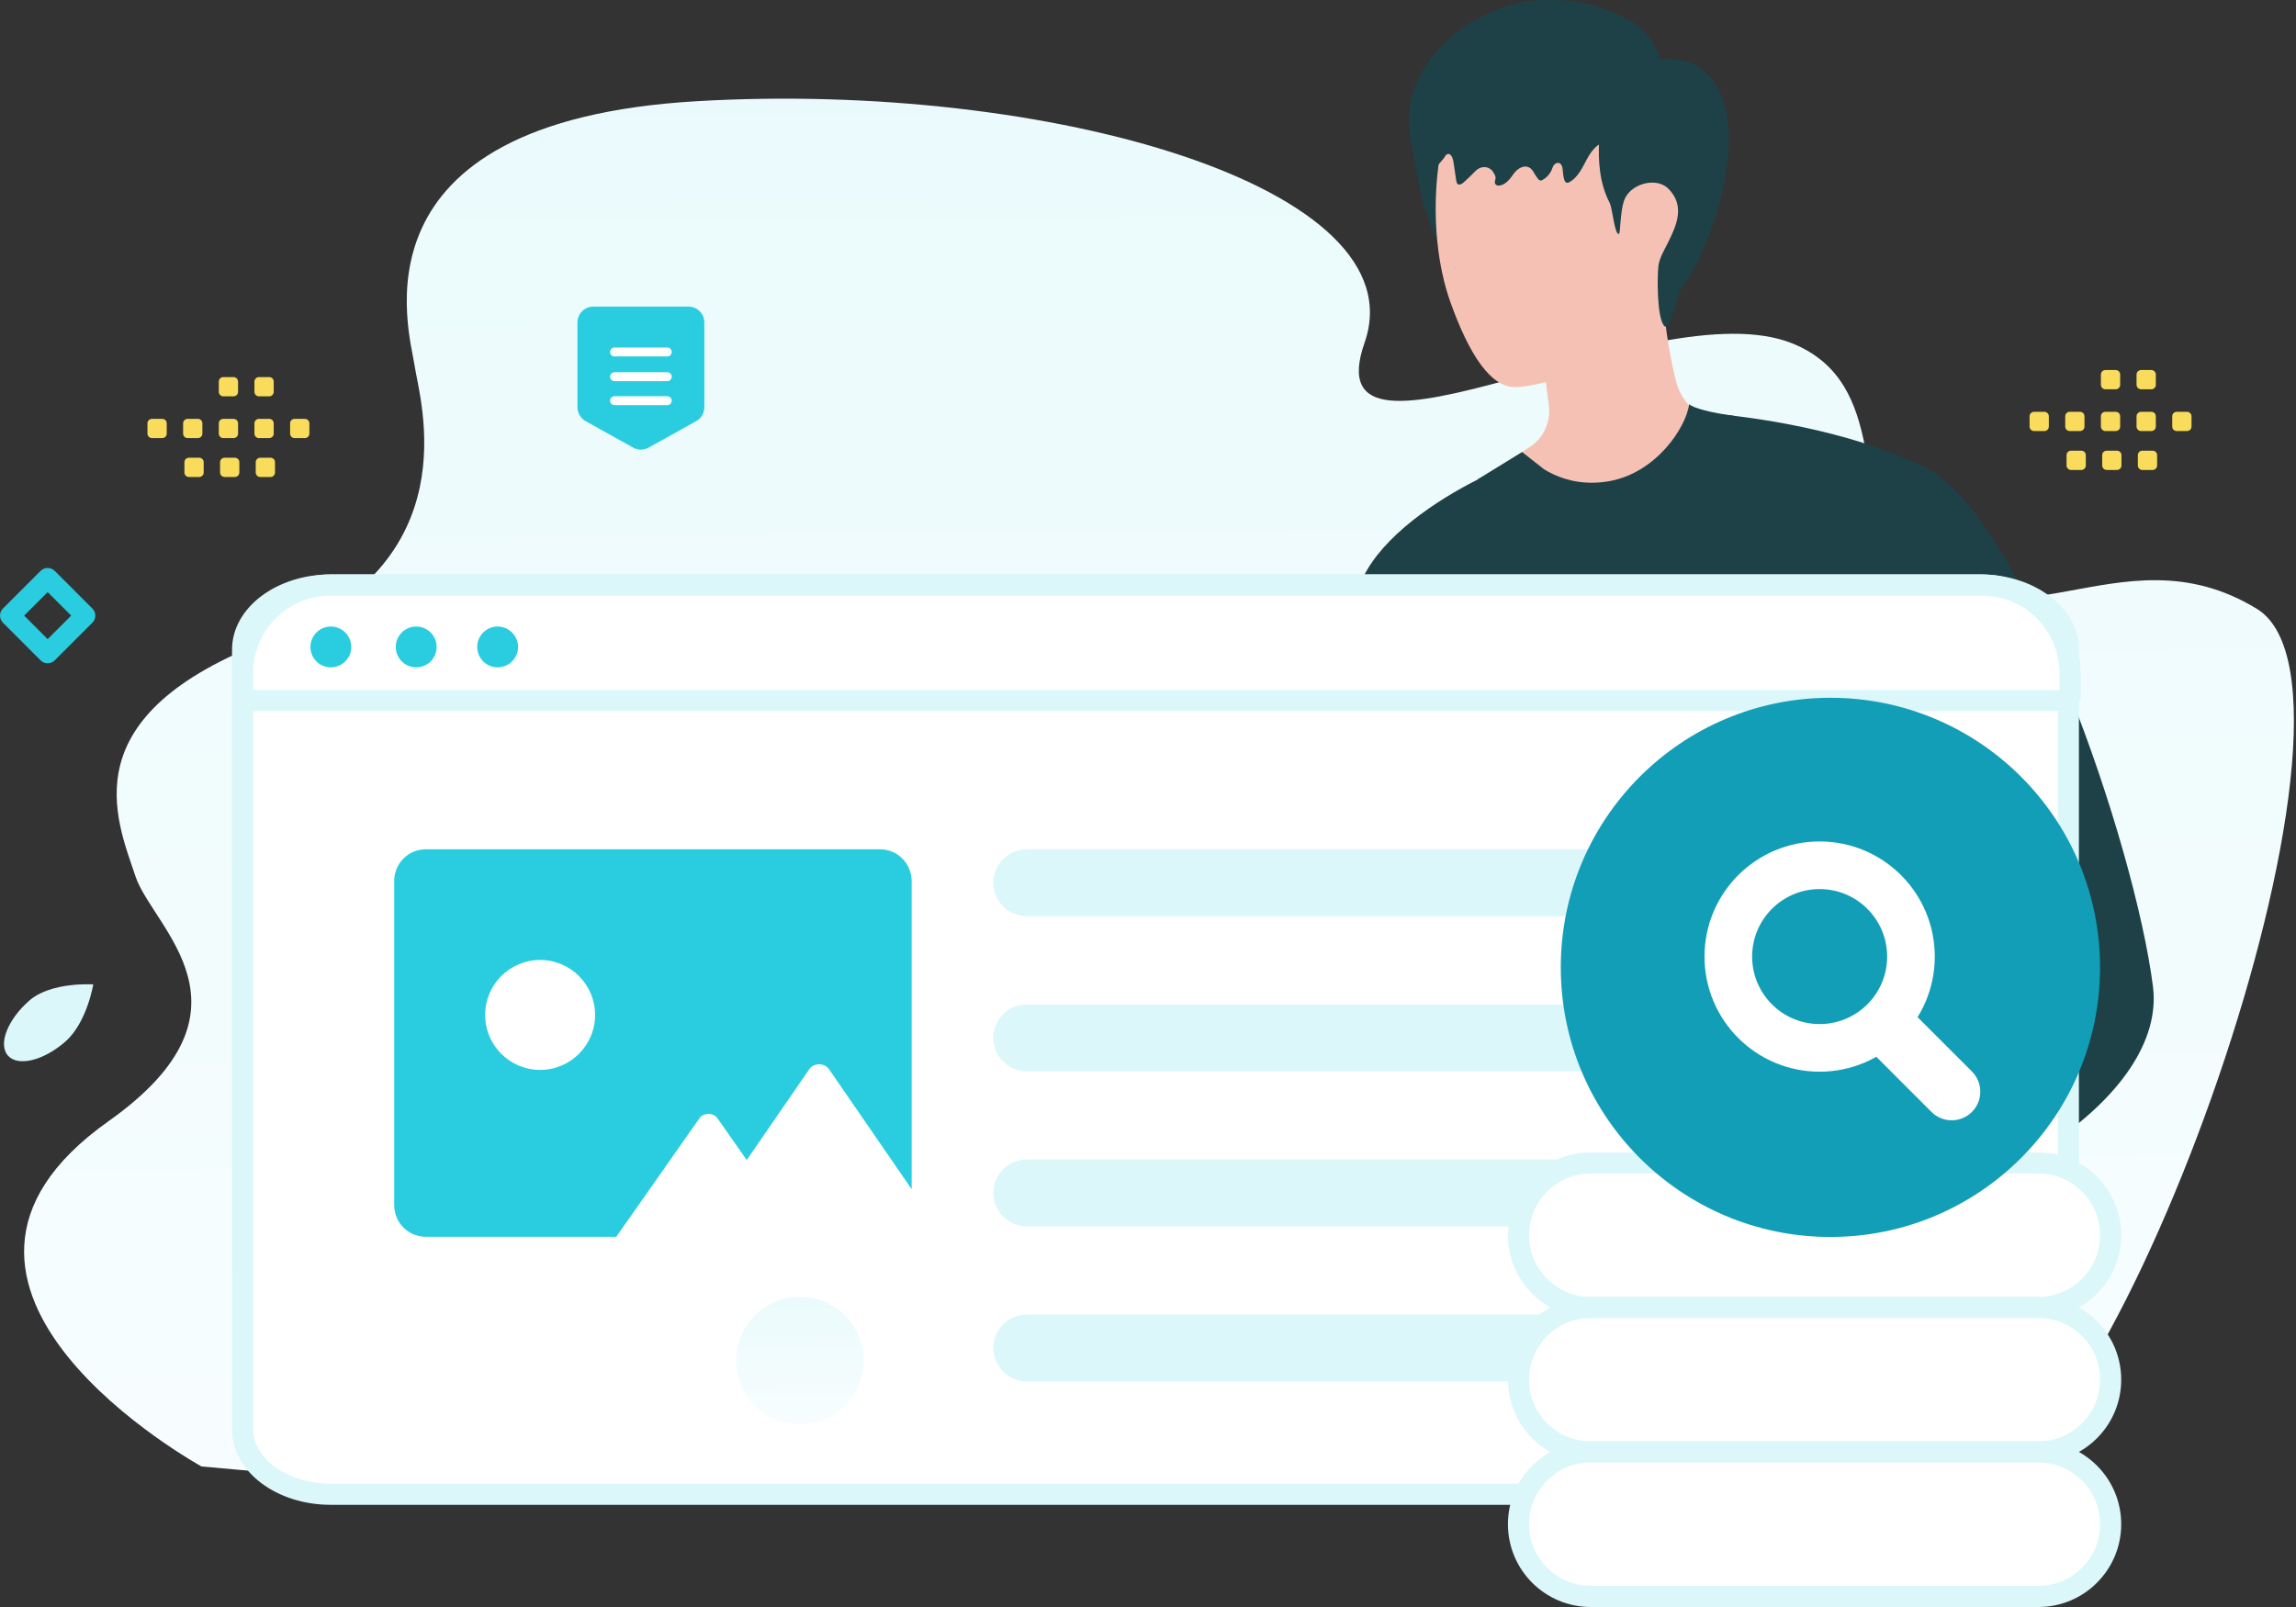 <svg width="200" height="140" viewBox="0 0 200 140" fill="none" xmlns="http://www.w3.org/2000/svg">
<rect x="0" y="0" width="200" height="140" fill="#333333" stroke="none"/>
<path d="M60.696 8.816C91.403 7.027 123.598 16.346 118.866 29.854C114.133 43.362 144.166 25.056 156.151 29.927C164.684 33.394 161.273 43.949 165.401 48.202C174.866 57.954 184.546 45.674 196.592 53.042C208.638 60.41 183.976 129.177 171.391 129.561L27.857 128.686L17.556 127.756C17.556 127.756 -10.936 112.114 9.446 97.683C23.227 87.927 13.311 80.841 11.812 76.374C10.091 71.246 6.076 62.288 23.571 55.715C41.067 49.142 36.55 34.839 36.12 31.878C35.69 28.915 29.99 10.606 60.696 8.816Z" fill="url(#paint0_linear_46_252)"/>
<path d="M131.266 40.231C132.568 42.272 135.967 44.651 138.378 44.618C146.591 44.468 149.295 38.873 150.181 36.836C150.015 36.795 149.734 36.763 149.535 36.738C148.023 36.519 146.477 35.023 146.026 33.335C145.445 31.139 144.729 26.846 144.814 24.118L134.426 29.867C134.442 30.656 134.495 31.518 134.568 32.388C134.621 32.916 134.674 33.437 134.735 33.941C134.792 34.425 134.857 34.884 134.918 35.307C135.109 36.73 134.475 38.141 133.275 38.926L131.266 40.231Z" fill="#F5C1B5"/>
<path d="M130.373 17.868C130.933 19.34 130.698 21.012 130.128 22.479C129.726 23.516 128.831 22.601 127.717 22.622C125.994 22.65 124.648 20.857 123.607 16.104C122.944 12.615 122.777 10.847 122.911 10.509C123.387 9.301 124.956 8.655 126.25 8.541" fill="#1E4147"/>
<path d="M127.75 7.414C125.034 10.688 124.046 19.897 126.339 26.313C127.969 30.875 129.864 33.819 132.076 33.725C135.435 33.583 141.944 30.822 144.063 28.517C147.88 24.365 146.771 16.226 145.982 11.102C145.266 6.447 143.087 0.401 137.236 1.551C133.389 2.303 130.185 4.475 127.75 7.414Z" fill="#F5C1B5"/>
<path d="M143.116 11.03C142.514 11.804 141.452 11.975 140.577 12.127C139.401 12.333 138.819 12.762 138.208 13.912C137.822 14.646 137.435 15.451 136.743 15.849C136.181 16.174 136.202 15.344 136.112 14.701C136.104 14.645 136.093 14.589 136.077 14.535C135.941 14.022 135.395 14.11 135.233 14.616C135.087 15.071 134.774 15.455 134.375 15.67C134.309 15.705 134.24 15.735 134.171 15.722C134.078 15.709 134.004 15.622 133.943 15.543C133.815 15.378 133.688 15.168 133.556 14.946C133.125 14.216 132.309 14.479 131.827 15.176C131.526 15.608 131.168 16.055 130.676 16.155C130.517 16.19 130.317 16.164 130.244 16.011C130.151 15.823 130.297 15.635 130.273 15.442C130.252 15.263 130.175 15.184 130.09 15.031C129.754 14.436 128.988 14.415 128.515 14.909C128.187 15.252 127.845 15.582 127.489 15.897C127.338 16.028 127.119 16.16 126.968 16.028C126.887 15.958 126.866 15.84 126.85 15.726C126.765 15.171 126.683 14.616 126.598 14.06C126.549 13.75 126.382 13.343 126.097 13.422C125.959 13.461 125.878 13.606 125.8 13.737C125.707 13.903 124.034 15.796 124.001 15.652C123.741 14.577 123.208 13.597 122.947 12.521C121.263 5.599 128.738 0.032 134.448 0.002C135.718 -0.007 136.877 0.013 138.111 0.306C139.425 0.621 140.813 1.121 142.005 1.825C143.678 2.809 144.943 4.597 144.618 6.731" fill="#1E4147"/>
<path d="M140.429 8.655C139.6 9.594 139.38 10.915 139.303 12.164C139.189 14.046 139.344 16.002 140.214 17.673C140.462 18.148 140.645 20.503 141.027 20.373C141.149 20.332 141.129 18.506 141.45 17.523C141.946 15.998 144.231 15.416 145.26 16.38C146.902 17.913 145.939 19.775 145.394 20.934C145.068 21.633 144.552 22.418 144.463 23.158C144.353 24.105 144.32 27.557 144.938 28.362C145.455 29.037 146.003 25.776 146.471 25.134C149.931 20.348 153.249 8.162 147.341 5.52C146.443 5.117 143.67 4.91 142.828 5.422L140.429 8.655ZM118.554 105.522C118.212 105.579 117.867 105.628 117.509 105.641C115.606 105.701 113.768 105.283 111.91 104.965C110.275 104.685 109.832 104.53 109.865 102.558C110.15 86.941 112.447 71.364 116.578 56.3C117.208 53.998 117.895 51.681 119.103 49.623C121.164 46.114 125.897 43.085 129.528 41.386C130.04 41.146 132.163 42.496 132.679 42.264C133.131 42.061 133.529 41.743 133.984 41.544C135.318 40.963 136.212 42.178 137.327 42.687C137.904 42.947 138.546 43.114 139.181 43.085C139.697 43.065 140.165 42.752 140.636 42.996C142.759 44.094 148.028 35.945 148.028 35.945L150.317 38.324L156.998 45.321L173.693 68.323C173.693 68.323 176.722 87.173 178.804 99.529C179.165 101.66 180.597 106.267 180.881 107.881C180.82 107.531 166.63 107.438 165.866 107.438H136.944C135.322 107.438 130.959 108.125 129.821 106.933C128.418 105.47 126.796 98.753 126.71 96.87C126.43 90.539 126.865 84.257 126.95 77.89C126.913 80.48 126.169 82.822 125.852 85.359C125.442 88.624 124.856 91.885 124.328 95.134C123.905 97.744 123.498 100.363 123.173 102.989C123.027 104.173 123.214 104.876 122.213 105.34C121.372 105.726 119.538 105.356 118.554 105.522Z" fill="#1E4147"/>
<path d="M125.599 100.115C126.371 99.797 131.141 98.615 133.292 98.167C134.418 97.936 139.525 96.61 140.708 96.61C141.891 96.61 143.501 98.301 143.501 98.301L143.074 104.12C141.936 104.006 140.411 104.596 139.594 104.71C138.776 104.823 135.999 104.839 134.292 103.982C134.194 103.933 134.105 103.88 134.015 103.827C133.328 104.437 132.466 105.031 131.511 105.079C131.511 105.079 130.763 105.002 130.836 104.701C130.868 104.555 131.364 103.799 131.86 103.059C131.128 103.803 129.933 105.01 128.555 105.079C128.555 105.079 127.807 105.002 127.88 104.701C127.92 104.522 128.636 103.453 129.213 102.603C129.205 102.611 129.193 102.615 129.189 102.624C128.583 103.156 127.144 104.994 125.44 105.079C125.44 105.079 124.692 105.002 124.765 104.701C124.79 104.592 125.074 104.14 125.42 103.616C124.916 104.003 124.375 104.341 123.806 104.624C121.964 105.535 120.915 104.844 120.915 104.624C120.911 104.4 124.826 100.432 125.599 100.115Z" fill="#F8AE9D"/>
<path d="M142.183 93.357C142.183 93.357 139.215 95.041 139.479 98.619C139.743 102.197 140.817 106.344 145.298 105.909C149.778 105.478 142.183 93.357 142.183 93.357Z" fill="#1E4147"/>
<path d="M144.575 105.555C155.317 109.284 169.69 105.722 178.802 99.53C184.511 95.659 188.154 90.743 187.54 85.941C185.95 73.467 176.147 44.875 167.666 40.703C161.9 37.865 154.907 36.69 151.007 36.218C149.178 35.995 148.035 35.942 148.035 35.942L149.45 39.935L156.533 59.907C156.797 71.759 165.279 78.797 163.592 81.558C161.904 84.311 148.58 87.283 141.582 91.995C139.647 93.305 137.191 102.774 144.575 105.555Z" fill="#1E4147"/>
<path d="M156.533 59.907C156.525 62.155 156.838 64.407 157.423 66.587C158.013 68.766 158.875 70.868 159.875 72.893C160.375 73.906 160.908 74.898 161.457 75.878C161.998 76.862 162.555 77.838 163.01 78.838C163.234 79.338 163.429 79.854 163.506 80.362C163.526 80.611 163.547 80.867 163.478 81.082C163.461 81.2 163.392 81.289 163.352 81.395C163.274 81.489 163.222 81.59 163.124 81.68C162.396 82.408 161.355 82.9 160.367 83.375C156.309 85.225 151.999 86.596 147.893 88.442C145.839 89.365 143.806 90.361 141.916 91.605L141.566 91.841C141.448 91.922 141.338 92.028 141.225 92.121C141.015 92.324 140.833 92.554 140.684 92.804C140.383 93.296 140.18 93.833 140.021 94.378C139.72 95.472 139.594 96.598 139.586 97.724C139.659 96.606 139.846 95.488 140.176 94.427C140.525 93.374 141.066 92.349 142.078 91.857C143.977 90.678 146.014 89.739 148.08 88.873C150.149 88.019 152.243 87.21 154.345 86.425C156.447 85.628 158.562 84.868 160.627 83.924C161.644 83.42 162.689 82.945 163.555 82.07C163.665 81.965 163.754 81.818 163.848 81.692C163.917 81.537 164.01 81.391 164.035 81.229C164.132 80.903 164.1 80.582 164.071 80.277C163.974 79.675 163.754 79.13 163.518 78.61C163.035 77.569 162.469 76.597 161.92 75.618C161.371 74.638 160.818 73.666 160.294 72.678C158.2 68.742 156.744 64.412 156.533 59.907Z" fill="white"/>
<path d="M128.694 41.772C129.719 42.789 134.281 46.037 138.631 46.037C139.402 46.036 140.171 45.964 140.928 45.822C144.58 45.155 147.654 42.72 149.451 39.93C149.779 39.417 150.068 38.88 150.317 38.324C150.642 37.625 150.874 36.909 151.008 36.218C149.178 35.994 147.43 35.535 147.145 35.21C146.836 37.34 144.205 41.187 140.221 41.91C139.752 41.998 139.275 42.045 138.798 42.053H138.79C136.919 42.085 135.484 41.487 134.504 40.886C134.496 40.886 132.597 39.389 132.589 39.381L128.694 41.772Z" fill="#1E4147"/>
<path d="M125.83 88.221C125.841 88.022 125.816 87.825 125.823 87.626C125.831 87.411 125.855 87.2 125.871 86.985L125.989 85.754C126.065 84.915 126.14 84.077 126.204 83.237C126.33 81.575 126.416 79.906 126.461 78.238C126.547 74.904 126.498 71.562 126.274 68.234C126.213 67.302 126.135 66.373 126.049 65.444C126.001 64.967 125.952 64.491 125.901 64.015C125.85 63.547 125.774 63.083 125.768 62.61C125.764 62.317 126.205 62.297 126.271 62.569C126.466 63.379 126.495 64.248 126.579 65.075C126.658 65.906 126.729 66.737 126.792 67.571C126.913 69.252 126.994 70.934 127.034 72.618C127.106 75.97 126.986 79.323 126.7 82.666C126.619 83.607 126.525 84.542 126.412 85.476C126.355 85.953 126.291 86.429 126.221 86.903C126.19 87.113 126.161 87.323 126.121 87.529C126.071 87.77 125.981 87.993 125.931 88.235C125.903 88.29 125.823 88.27 125.83 88.221Z" fill="white"/>
<path d="M126.767 23.329C126.738 23.329 126.661 23.284 126.726 23.284C126.758 23.284 126.831 23.329 126.767 23.329Z" fill="#CC6144"/>
<path d="M172.507 130.175H28.797C26.632 130.175 24.696 129.513 23.314 128.47C21.933 127.427 21.134 126.033 21.134 124.544V56.596C21.134 55.107 21.933 53.713 23.314 52.67C24.696 51.628 26.632 50.965 28.797 50.965H172.507C174.671 50.965 176.607 51.628 177.989 52.67C179.37 53.713 180.169 55.107 180.169 56.596V124.544C180.169 126.033 179.37 127.427 177.989 128.47C176.607 129.513 174.671 130.175 172.507 130.175Z" fill="white"/>
<path fill-rule="evenodd" clip-rule="evenodd" d="M23.869 53.406C25.077 52.494 26.814 51.886 28.797 51.886L23.869 53.406ZM22.76 51.935C24.316 50.761 26.451 50.044 28.797 50.044H172.507C174.852 50.044 176.988 50.761 178.544 51.935C180.101 53.11 181.09 54.755 181.09 56.596V124.544C181.09 126.385 180.101 128.03 178.544 129.205C176.988 130.379 174.852 131.097 172.507 131.097H28.797C26.451 131.097 24.316 130.379 22.76 129.205L22.759 129.205C21.203 128.03 20.213 126.385 20.213 124.544V56.596C20.213 54.755 21.203 53.11 22.759 51.935L22.76 51.935ZM28.797 51.886H172.507H28.797ZM172.507 51.886C174.49 51.886 176.227 52.494 177.434 53.406L172.507 51.886ZM177.434 53.406C178.641 54.316 179.248 55.459 179.248 56.596L177.434 53.406ZM23.869 53.406C22.663 54.316 22.055 55.459 22.055 56.596V124.544C22.055 125.681 22.663 126.824 23.869 127.735C25.077 128.646 26.814 129.254 28.797 129.254H172.507C174.49 129.254 176.227 128.646 177.434 127.735C178.641 126.824 179.248 125.681 179.248 124.544V56.596" fill="#DCF7FA"/>
<path fill-rule="evenodd" clip-rule="evenodd" d="M34.336 76.763V104.976C34.336 106.507 35.562 107.747 37.076 107.747H53.684L60.933 97.414C61.279 96.921 62.143 96.921 62.489 97.414L65.027 101.033L65.047 101.061L65.064 101.036L70.507 93.132C70.884 92.585 71.827 92.585 72.203 93.132L79.412 103.601V76.763C79.412 75.231 78.183 73.991 76.672 73.991H37.076C35.562 73.991 34.336 75.231 34.336 76.763Z" fill="#2ACDDF"/>
<path d="M47.049 93.208C44.404 93.208 42.26 91.064 42.26 88.419C42.26 85.775 44.404 83.631 47.049 83.631C49.693 83.631 51.837 85.775 51.837 88.419C51.837 91.064 49.693 93.208 47.049 93.208Z" fill="white"/>
<path d="M180.316 61.033H21.134V58.635C21.134 54.4 24.569 50.965 28.804 50.965H172.646C176.881 50.965 180.316 54.4 180.316 58.635V61.033Z" fill="white"/>
<path fill-rule="evenodd" clip-rule="evenodd" d="M28.805 51.886C25.078 51.886 22.055 54.908 22.055 58.635V60.112H179.395V58.635C179.395 54.908 176.373 51.886 172.646 51.886H28.805ZM180.316 61.033H181.238V58.635C181.238 53.891 177.39 50.044 172.646 50.044H28.805C24.061 50.044 20.213 53.891 20.213 58.635V61.954H180.316V61.033Z" fill="#DCF7FA"/>
<path d="M28.819 58.141C29.291 58.141 29.744 57.954 30.077 57.62C30.411 57.287 30.599 56.834 30.599 56.362C30.599 55.89 30.411 55.438 30.077 55.104C29.744 54.77 29.291 54.583 28.819 54.583C28.348 54.583 27.895 54.77 27.561 55.104C27.228 55.438 27.04 55.89 27.04 56.362C27.04 56.834 27.228 57.287 27.561 57.62C27.895 57.954 28.348 58.141 28.819 58.141ZM36.232 58.141C36.468 58.145 36.702 58.101 36.92 58.013C37.139 57.925 37.338 57.794 37.506 57.629C37.673 57.463 37.806 57.266 37.897 57.048C37.988 56.831 38.035 56.598 38.035 56.362C38.035 56.126 37.988 55.893 37.897 55.675C37.806 55.458 37.673 55.261 37.505 55.095C37.338 54.93 37.139 54.799 36.92 54.711C36.702 54.623 36.468 54.58 36.232 54.583C35.764 54.589 35.318 54.779 34.989 55.112C34.66 55.445 34.476 55.894 34.476 56.362C34.476 56.83 34.66 57.279 34.989 57.612C35.318 57.945 35.764 58.135 36.232 58.141ZM43.349 58.141C43.821 58.141 44.273 57.954 44.607 57.62C44.94 57.286 45.128 56.834 45.128 56.362C45.127 55.89 44.94 55.438 44.606 55.104C44.273 54.77 43.82 54.583 43.348 54.583C42.876 54.583 42.424 54.771 42.09 55.104C41.757 55.438 41.569 55.891 41.569 56.362C41.569 56.834 41.757 57.287 42.09 57.62C42.424 57.954 42.877 58.142 43.349 58.141Z" fill="#2ACDDF"/>
<path d="M164.357 73.991H89.445C87.834 73.991 86.528 75.297 86.528 76.908C86.528 78.519 87.834 79.825 89.445 79.825H164.357C165.968 79.825 167.274 78.519 167.274 76.908C167.274 75.297 165.968 73.991 164.357 73.991Z" fill="#DCF7FA"/>
<path d="M164.357 87.5H89.445C87.834 87.5 86.528 88.806 86.528 90.417C86.528 92.028 87.834 93.333 89.445 93.333H164.357C165.968 93.333 167.274 92.028 167.274 90.417C167.274 88.806 165.968 87.5 164.357 87.5Z" fill="#DCF7FA"/>
<path d="M164.357 101.009H89.445C87.834 101.009 86.528 102.315 86.528 103.926C86.528 105.536 87.834 106.842 89.445 106.842H164.357C165.968 106.842 167.274 105.536 167.274 103.926C167.274 102.315 165.968 101.009 164.357 101.009Z" fill="#DCF7FA"/>
<path d="M164.357 114.518H89.445C87.834 114.518 86.528 115.824 86.528 117.434C86.528 119.045 87.834 120.351 89.445 120.351H164.357C165.968 120.351 167.274 119.045 167.274 117.434C167.274 115.824 165.968 114.518 164.357 114.518Z" fill="#DCF7FA"/>
<path d="M177.559 101.316H138.568C135.092 101.316 132.274 104.134 132.274 107.61C132.274 111.086 135.092 113.903 138.568 113.903H177.559C181.035 113.903 183.853 111.086 183.853 107.61C183.853 104.134 181.035 101.316 177.559 101.316Z" fill="white"/>
<path fill-rule="evenodd" clip-rule="evenodd" d="M138.568 102.237C135.601 102.237 133.195 104.642 133.195 107.61C133.195 110.577 135.601 112.983 138.568 112.983H177.559C180.527 112.983 182.932 110.577 182.932 107.61C182.932 104.642 180.527 102.237 177.559 102.237H138.568ZM131.353 107.61C131.353 103.625 134.583 100.395 138.568 100.395H177.559C181.544 100.395 184.774 103.625 184.774 107.61C184.774 111.594 181.544 114.825 177.559 114.825H138.568C134.583 114.825 131.353 111.594 131.353 107.61Z" fill="#DCF7FA"/>
<path d="M177.559 113.904H138.568C135.092 113.904 132.274 116.721 132.274 120.197C132.274 123.673 135.092 126.491 138.568 126.491H177.559C181.035 126.491 183.853 123.673 183.853 120.197C183.853 116.721 181.035 113.904 177.559 113.904Z" fill="white"/>
<path fill-rule="evenodd" clip-rule="evenodd" d="M138.568 114.825C135.601 114.825 133.195 117.23 133.195 120.197C133.195 123.165 135.601 125.57 138.568 125.57H177.559C180.527 125.57 182.932 123.165 182.932 120.197C182.932 117.23 180.527 114.825 177.559 114.825H138.568ZM131.353 120.197C131.353 116.213 134.583 112.982 138.568 112.982H177.559C181.544 112.982 184.774 116.213 184.774 120.197C184.774 124.182 181.544 127.412 177.559 127.412H138.568C134.583 127.412 131.353 124.182 131.353 120.197Z" fill="#DCF7FA"/>
<path d="M177.559 126.491H138.568C135.092 126.491 132.274 129.309 132.274 132.785C132.274 136.261 135.092 139.079 138.568 139.079H177.559C181.035 139.079 183.853 136.261 183.853 132.785C183.853 129.309 181.035 126.491 177.559 126.491Z" fill="white"/>
<path fill-rule="evenodd" clip-rule="evenodd" d="M138.568 127.412C135.601 127.412 133.195 129.818 133.195 132.785C133.195 135.752 135.601 138.158 138.568 138.158H177.559C180.527 138.158 182.932 135.752 182.932 132.785C182.932 129.818 180.527 127.412 177.559 127.412H138.568ZM131.353 132.785C131.353 128.8 134.583 125.57 138.568 125.57H177.559C181.544 125.57 184.774 128.8 184.774 132.785C184.774 136.77 181.544 140 177.559 140H138.568C134.583 140 131.353 136.77 131.353 132.785Z" fill="#DCF7FA"/>
<path d="M159.444 107.763C172.415 107.763 182.931 97.248 182.931 84.276C182.931 71.305 172.415 60.79 159.444 60.79C146.473 60.79 135.957 71.305 135.957 84.276C135.957 97.248 146.473 107.763 159.444 107.763Z" fill="#139EB7"/>
<path fill-rule="evenodd" clip-rule="evenodd" d="M166.461 83.336C166.461 87.729 162.9 91.291 158.506 91.291C154.113 91.291 150.551 87.729 150.551 83.336C150.551 78.943 154.113 75.381 158.506 75.381C162.9 75.381 166.461 78.943 166.461 83.336Z" fill="#139EB7"/>
<path d="M152.125 83.336C152.125 79.812 154.982 76.956 158.505 76.956C162.029 76.956 164.886 79.812 164.886 83.336C164.886 86.86 162.029 89.716 158.505 89.716C154.982 89.716 152.125 86.86 152.125 83.336ZM158.505 73.807C153.242 73.807 148.976 78.073 148.976 83.336C148.976 88.599 153.242 92.865 158.505 92.865C163.768 92.865 168.035 88.599 168.035 83.336C168.035 78.073 163.768 73.807 158.505 73.807Z" fill="white" stroke="white" stroke-linecap="round" stroke-linejoin="round"/>
<path fill-rule="evenodd" clip-rule="evenodd" d="M168.195 93.026L164.795 89.627L168.195 93.026Z" fill="#139EB7"/>
<path d="M163.883 91.8L164.237 91.446L163.883 91.8L168.601 96.517C169.378 97.294 170.639 97.294 171.417 96.517C172.194 95.739 172.194 94.478 171.417 93.7L166.699 88.983C165.922 88.206 164.661 88.206 163.883 88.983C163.106 89.761 163.106 91.022 163.883 91.8Z" fill="white" stroke="white" stroke-linecap="round" stroke-linejoin="round"/>
<path fill-rule="evenodd" clip-rule="evenodd" d="M13.236 36.489H14.132C14.348 36.489 14.523 36.666 14.523 36.88V37.776C14.523 37.993 14.346 38.167 14.132 38.167H13.236C13.021 38.167 12.845 37.991 12.845 37.776V36.88C12.845 36.829 12.855 36.778 12.874 36.73C12.894 36.683 12.923 36.64 12.959 36.603C12.995 36.567 13.039 36.538 13.086 36.519C13.134 36.499 13.184 36.489 13.236 36.489ZM16.342 36.489H17.238C17.452 36.489 17.629 36.666 17.629 36.88V37.776C17.629 37.993 17.452 38.167 17.238 38.167H16.342C16.127 38.167 15.951 37.991 15.951 37.776V36.88C15.951 36.666 16.127 36.489 16.342 36.489ZM19.45 36.489H20.346C20.56 36.489 20.737 36.666 20.737 36.88V37.776C20.737 37.993 20.56 38.167 20.346 38.167H19.45C19.346 38.167 19.247 38.126 19.174 38.052C19.1 37.979 19.059 37.88 19.059 37.776V36.88C19.059 36.829 19.069 36.778 19.088 36.73C19.108 36.683 19.137 36.64 19.173 36.604C19.209 36.567 19.252 36.538 19.3 36.519C19.347 36.499 19.398 36.489 19.45 36.489ZM22.556 36.489H23.452C23.666 36.489 23.843 36.666 23.843 36.88V37.776C23.843 37.993 23.666 38.167 23.452 38.167H22.556C22.452 38.167 22.352 38.126 22.279 38.053C22.205 37.979 22.163 37.88 22.163 37.776V36.88C22.164 36.777 22.206 36.678 22.279 36.605C22.353 36.531 22.452 36.49 22.556 36.489ZM25.662 36.489H26.558C26.662 36.489 26.761 36.531 26.835 36.604C26.908 36.677 26.95 36.776 26.95 36.88V37.776C26.95 37.993 26.774 38.167 26.558 38.167H25.662C25.447 38.167 25.271 37.991 25.271 37.776V36.88C25.271 36.666 25.447 36.489 25.662 36.489ZM16.456 39.876H17.351C17.566 39.876 17.743 40.052 17.743 40.267V41.165C17.743 41.38 17.566 41.556 17.351 41.556H16.456C16.352 41.556 16.253 41.514 16.179 41.441C16.106 41.368 16.065 41.269 16.065 41.165V40.269C16.064 40.218 16.074 40.166 16.094 40.119C16.113 40.071 16.142 40.028 16.178 39.991C16.215 39.955 16.258 39.926 16.306 39.906C16.353 39.886 16.404 39.876 16.456 39.876ZM19.562 39.876H20.457C20.672 39.876 20.849 40.052 20.849 40.267V41.165C20.849 41.38 20.672 41.556 20.457 41.556H19.562C19.458 41.555 19.359 41.514 19.286 41.441C19.212 41.368 19.171 41.269 19.171 41.165V40.269C19.171 40.218 19.18 40.166 19.2 40.119C19.219 40.071 19.248 40.028 19.284 39.991C19.321 39.955 19.364 39.926 19.412 39.906C19.459 39.886 19.51 39.876 19.562 39.876ZM22.668 39.876H23.564C23.668 39.876 23.767 39.917 23.841 39.991C23.914 40.064 23.956 40.163 23.956 40.267V41.165C23.956 41.269 23.914 41.368 23.841 41.441C23.767 41.515 23.667 41.556 23.564 41.556H22.668C22.453 41.556 22.277 41.38 22.277 41.165V40.269C22.277 40.052 22.453 39.876 22.668 39.876ZM19.45 32.851H20.346C20.56 32.851 20.737 33.027 20.737 33.242V34.138C20.737 34.354 20.56 34.529 20.346 34.529H19.45C19.346 34.528 19.247 34.487 19.174 34.414C19.1 34.34 19.059 34.241 19.059 34.138V33.242C19.059 33.191 19.069 33.14 19.088 33.092C19.108 33.045 19.137 33.002 19.173 32.965C19.209 32.929 19.252 32.9 19.3 32.88C19.347 32.861 19.398 32.851 19.45 32.851ZM22.556 32.851H23.452C23.666 32.851 23.843 33.027 23.843 33.242V34.138C23.843 34.354 23.666 34.529 23.452 34.529H22.556C22.452 34.529 22.352 34.487 22.279 34.414C22.205 34.341 22.163 34.242 22.163 34.138V33.242C22.165 33.027 22.341 32.851 22.556 32.851ZM177.183 35.875H178.079C178.296 35.875 178.47 36.052 178.47 36.266V37.162C178.47 37.379 178.294 37.553 178.079 37.553H177.183C177.079 37.553 176.98 37.511 176.907 37.438C176.834 37.365 176.792 37.266 176.792 37.162V36.266C176.792 36.215 176.802 36.164 176.822 36.117C176.841 36.069 176.87 36.026 176.906 35.99C176.943 35.953 176.986 35.925 177.033 35.905C177.081 35.885 177.132 35.875 177.183 35.875ZM180.289 35.875H181.185C181.4 35.875 181.576 36.052 181.576 36.266V37.162C181.576 37.379 181.4 37.553 181.185 37.553H180.289C180.186 37.553 180.086 37.511 180.013 37.438C179.94 37.365 179.899 37.266 179.898 37.162V36.266C179.898 36.052 180.074 35.875 180.289 35.875ZM183.397 35.875H184.293C184.508 35.875 184.684 36.052 184.684 36.266V37.162C184.684 37.379 184.508 37.553 184.293 37.553H183.397C183.182 37.553 183.006 37.377 183.006 37.162V36.266C183.006 36.215 183.016 36.164 183.035 36.116C183.055 36.069 183.084 36.026 183.12 35.989C183.157 35.953 183.2 35.924 183.247 35.905C183.295 35.885 183.346 35.875 183.397 35.875ZM186.503 35.875H187.399C187.614 35.875 187.79 36.052 187.79 36.266V37.162C187.79 37.379 187.614 37.553 187.399 37.553H186.503C186.399 37.553 186.3 37.512 186.226 37.439C186.152 37.365 186.111 37.266 186.11 37.162V36.266C186.111 36.163 186.153 36.063 186.227 35.99C186.3 35.917 186.399 35.876 186.503 35.875ZM189.609 35.875H190.505C190.722 35.875 190.898 36.052 190.898 36.266V37.162C190.898 37.379 190.722 37.553 190.505 37.553H189.609C189.505 37.553 189.406 37.511 189.333 37.438C189.26 37.365 189.218 37.266 189.218 37.162V36.266C189.218 36.052 189.394 35.875 189.609 35.875ZM180.403 39.262H181.299C181.513 39.262 181.69 39.438 181.69 39.653V40.551C181.69 40.766 181.513 40.942 181.299 40.942H180.403C180.299 40.942 180.2 40.901 180.127 40.827C180.053 40.754 180.012 40.655 180.012 40.551V39.655C180.012 39.603 180.021 39.552 180.041 39.505C180.06 39.457 180.089 39.414 180.126 39.377C180.162 39.341 180.205 39.312 180.253 39.292C180.3 39.272 180.351 39.262 180.403 39.262ZM183.509 39.262H184.405C184.62 39.262 184.796 39.438 184.796 39.653V40.551C184.796 40.766 184.62 40.942 184.405 40.942H183.509C183.294 40.942 183.118 40.766 183.118 40.551V39.655C183.118 39.603 183.128 39.552 183.147 39.505C183.167 39.457 183.195 39.414 183.232 39.377C183.268 39.341 183.311 39.312 183.359 39.292C183.406 39.272 183.458 39.262 183.509 39.262ZM186.615 39.262H187.511C187.728 39.262 187.904 39.438 187.904 39.653V40.551C187.903 40.655 187.862 40.754 187.788 40.827C187.714 40.901 187.615 40.942 187.511 40.942H186.615C186.4 40.942 186.224 40.766 186.224 40.551V39.655C186.224 39.438 186.4 39.262 186.615 39.262ZM183.397 32.237H184.293C184.508 32.237 184.684 32.413 184.684 32.628V33.524C184.684 33.74 184.508 33.915 184.293 33.915H183.397C183.182 33.915 183.006 33.739 183.006 33.524V32.628C183.006 32.577 183.016 32.526 183.035 32.478C183.055 32.431 183.084 32.388 183.12 32.351C183.156 32.315 183.2 32.286 183.247 32.266C183.295 32.247 183.346 32.237 183.397 32.237ZM186.503 32.237H187.399C187.614 32.237 187.79 32.413 187.79 32.628V33.524C187.79 33.74 187.614 33.915 187.399 33.915H186.503C186.399 33.915 186.3 33.874 186.226 33.8C186.152 33.727 186.111 33.627 186.11 33.524V32.628C186.112 32.413 186.288 32.237 186.503 32.237Z" fill="#F9DC5C"/>
<path d="M5.687 90.748C7.582 89.09 8.123 85.761 8.123 85.761C8.123 85.761 4.45 85.51 2.555 87.168C0.66 88.825 -0.177 90.971 0.689 91.96C1.554 92.949 3.791 92.406 5.687 90.748Z" fill="#DCF7FA"/>
<path d="M69.672 124.095C72.741 124.095 75.228 121.608 75.228 118.539C75.228 115.47 72.741 112.982 69.672 112.982C66.603 112.982 64.116 115.47 64.116 118.539C64.116 121.608 66.603 124.095 69.672 124.095Z" fill="url(#paint1_linear_46_252)"/>
<path fill-rule="evenodd" clip-rule="evenodd" d="M50.301 35.479V28.095C50.301 27.913 50.336 27.733 50.406 27.566C50.475 27.398 50.577 27.245 50.705 27.117C50.833 26.988 50.986 26.886 51.153 26.816C51.321 26.747 51.501 26.711 51.682 26.711H59.972C60.735 26.711 61.353 27.33 61.353 28.095V35.479C61.354 35.726 61.288 35.968 61.163 36.181C61.038 36.393 60.858 36.569 60.643 36.689L56.498 38.996C56.293 39.111 56.062 39.171 55.827 39.171C55.592 39.171 55.361 39.111 55.156 38.996L51.011 36.689C50.796 36.569 50.616 36.393 50.492 36.18C50.367 35.968 50.301 35.726 50.301 35.479Z" fill="#2ACDDF"/>
<path fill-rule="evenodd" clip-rule="evenodd" d="M53.141 30.664C53.141 30.449 53.315 30.275 53.529 30.275H58.124C58.338 30.275 58.512 30.449 58.512 30.664C58.512 30.878 58.338 31.052 58.124 31.052H53.529C53.315 31.052 53.141 30.878 53.141 30.664ZM53.141 32.816C53.141 32.602 53.315 32.428 53.529 32.428H58.124C58.338 32.428 58.512 32.602 58.512 32.816C58.512 33.031 58.338 33.205 58.124 33.205H53.529C53.315 33.205 53.141 33.031 53.141 32.816ZM53.141 34.907C53.141 34.693 53.315 34.519 53.529 34.519H58.124C58.338 34.519 58.512 34.693 58.512 34.907C58.512 35.122 58.338 35.295 58.124 35.295H53.529C53.315 35.295 53.141 35.122 53.141 34.907Z" fill="white"/>
<path fill-rule="evenodd" clip-rule="evenodd" d="M4.152 49.48C4.383 49.48 4.604 49.572 4.768 49.735L8.048 53.016C8.389 53.356 8.389 53.908 8.048 54.248L4.768 57.528C4.428 57.868 3.876 57.868 3.536 57.529L0.255 54.248C0.092 54.084 5.4173e-06 53.863 2.39842e-10 53.632C-5.41682e-06 53.401 0.092 53.179 0.255 53.016L3.536 49.735C3.699 49.572 3.921 49.48 4.152 49.48ZM2.103 53.632L4.152 55.681L6.201 53.632L4.152 51.583L2.103 53.632Z" fill="#2ACDDF"/>
<defs>
<linearGradient id="paint0_linear_46_252" x1="105.174" y1="197.381" x2="102.892" y2="-123.02" gradientUnits="userSpaceOnUse">
<stop stop-color="white"/>
<stop offset="1" stop-color="#DCF7FA"/>
</linearGradient>
<linearGradient id="paint1_linear_46_252" x1="69.909" y1="130.326" x2="69.566" y2="100.893" gradientUnits="userSpaceOnUse">
<stop stop-color="white"/>
<stop offset="1" stop-color="#DCF7FA"/>
</linearGradient>
</defs>
</svg>
